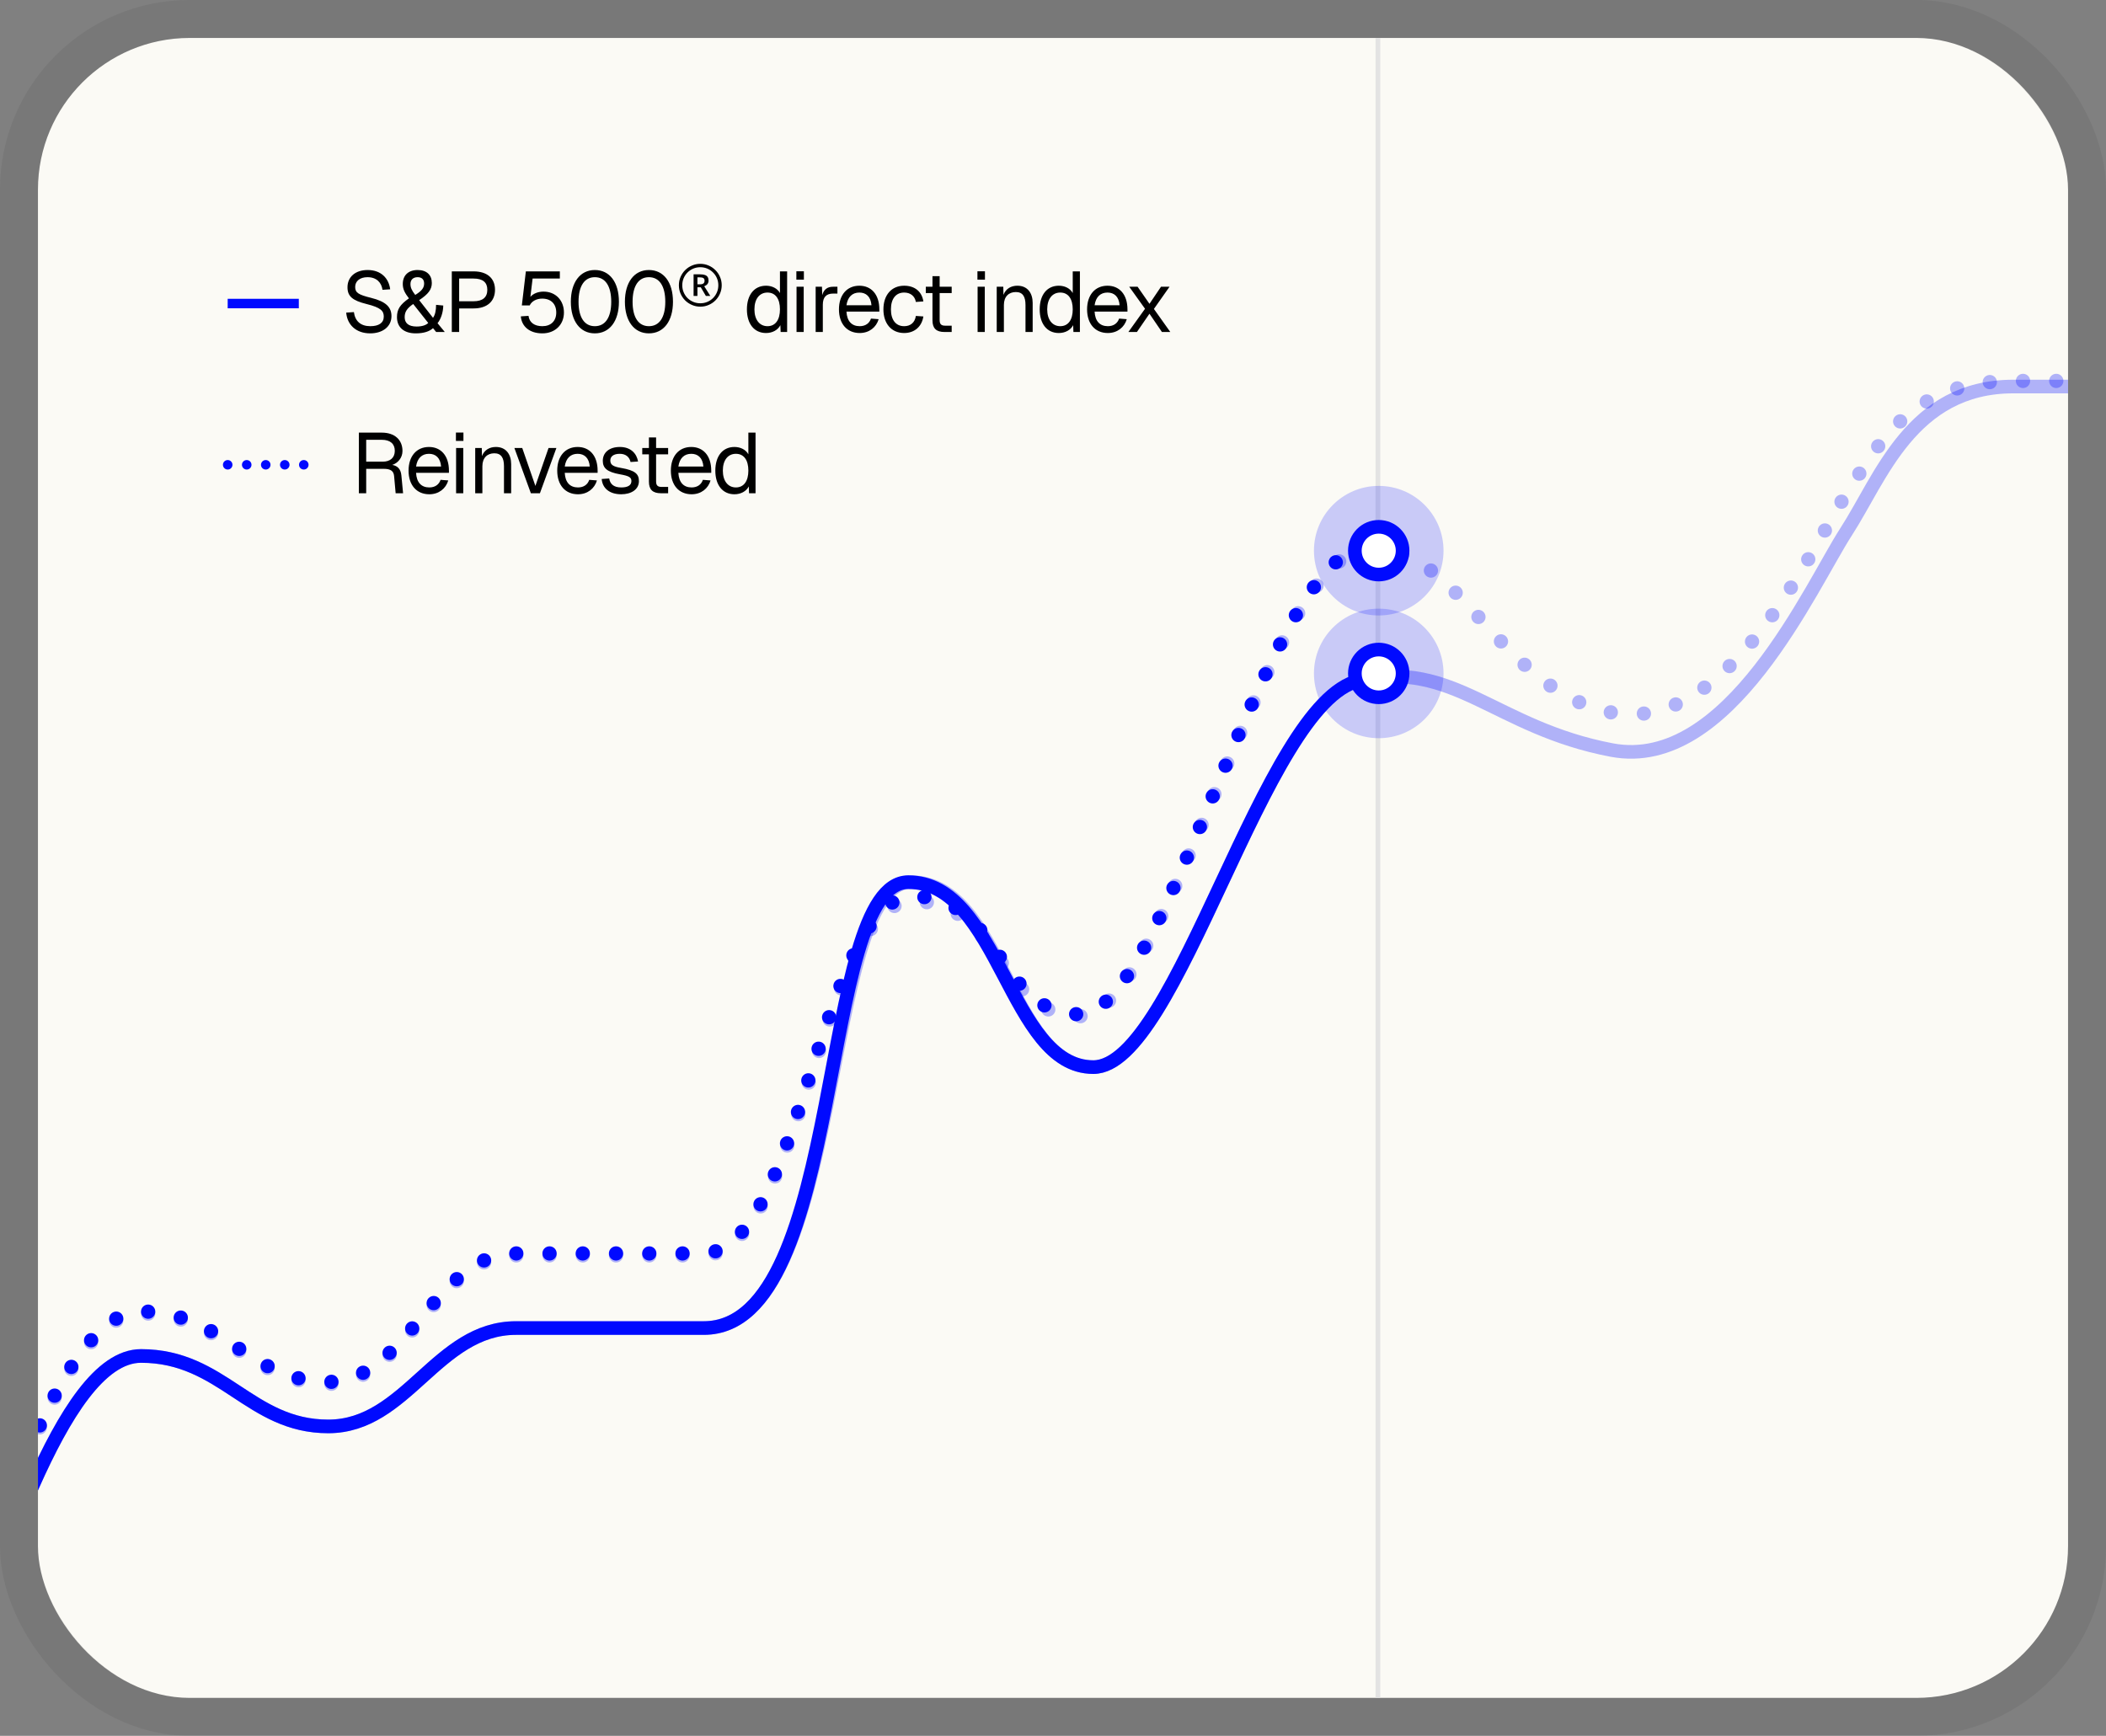 <svg width="444" height="366" viewBox="0 0 444 366" fill="none" xmlns="http://www.w3.org/2000/svg">
<rect x="0" y="0" width="444" height="366" fill="#808080" stroke="none"/>
<g clip-path="url(#clip0_9236_26240)">
<rect x="8" y="8" width="428" height="350" rx="32" fill="#FBFAF5"/>
<line x1="290.5" y1="8" x2="290.5" y2="358" stroke="#E3E3E3"/>
<path opacity="0.3" d="M-150 449.306C-128.162 449.306 -111.563 389.013 -88.687 389.013C-65.812 389.013 -49.215 389.013 -49.215 389.013C-33.819 389.013 -18.859 372.411 -9.742 354.06C-0.624 335.71 12.479 285.903 29.731 285.903C46.983 285.903 52.661 300.758 69.204 300.758C85.746 300.758 92.092 280.015 108.799 280.015C125.505 280.015 118.261 280.015 148.381 280.015C178.5 280.015 172.782 186 192 186C211.218 186 212.756 225 230.5 225C248.244 225 266.414 148.218 286.434 143.55C306.454 138.882 315.13 153.482 339.821 158.15C364.512 162.818 381.863 123.473 389.203 112.137C396.544 100.8 402.948 81.5 424.459 81.5C445.97 81.5 434.106 81.5 465.733 81.5C497.359 81.5 481.565 42.783 520 42.783" stroke="#000AFF" stroke-width="2.876" stroke-linejoin="round"/>
<path d="M-150 449.307C-128.162 449.307 -111.563 389.014 -88.687 389.014C-65.812 389.014 -49.215 389.014 -49.215 389.014C-33.819 389.014 -18.859 372.411 -9.742 354.061C-0.624 335.711 12.479 285.903 29.731 285.903C46.983 285.903 52.661 300.758 69.204 300.758C85.746 300.758 92.092 280.016 108.799 280.016C125.505 280.016 118.261 280.016 148.381 280.016C178.5 280.016 172.282 186.001 191.5 186.001C210.718 186.001 212.756 225.001 230.5 225.001C248.244 225.001 266.414 148.219 286.434 143.551" stroke="#000AFF" stroke-width="2.876" stroke-linejoin="round"/>
<path opacity="0.3" d="M-150 440.326C-128.162 440.326 -111.563 380.033 -88.687 380.033C-65.812 380.033 -49.215 380.033 -49.215 380.033C-33.819 380.033 -18.859 363.43 -9.742 345.08C-0.624 326.73 12.479 276.922 29.731 276.922C46.983 276.922 52.661 291.777 69.204 291.777C85.746 291.777 91.861 264.689 108.568 264.689C125.274 264.689 127.458 264.689 148.15 264.689C168.841 264.689 173.123 190 192.341 190C211.559 190 209.966 214.26 227.71 214.26C245.453 214.26 266.415 120.9 286.435 116.232C306.455 111.564 315.13 145.574 339.821 150.242C364.513 154.91 381.863 115.565 389.204 104.228C396.544 92.892 402.949 80.314 424.459 80.314C445.97 80.314 432.306 80.314 463.932 80.314C495.559 80.314 481.565 34.875 520.001 34.875" stroke="#000AFF" stroke-width="3" stroke-linecap="round" stroke-linejoin="round" stroke-dasharray="0.01 7"/>
<path d="M-150 439.922C-128.162 439.922 -111.563 379.629 -88.687 379.629C-65.812 379.629 -49.215 379.629 -49.215 379.629C-33.819 379.629 -18.859 363.026 -9.742 344.676C-0.624 326.326 12.479 276.519 29.731 276.519C46.983 276.519 52.661 291.373 69.204 291.373C85.746 291.373 91.861 264.285 108.568 264.285C125.274 264.285 127.458 264.285 148.15 264.285C168.841 264.285 173.123 189 192.341 189C211.559 189 209.966 213.857 227.71 213.857C245.453 213.857 266.415 120.496 286.435 115.828" stroke="#000AFF" stroke-width="3" stroke-linecap="round" stroke-linejoin="round" stroke-dasharray="0.01 7"/>
<circle opacity="0.2" cx="290.674" cy="116.11" r="13.659" fill="#000AFF"/>
<circle cx="290.673" cy="116.111" r="5.032" fill="white" stroke="#000AFF" stroke-width="2.876"/>
<circle opacity="0.2" cx="290.674" cy="141.989" r="13.659" fill="#000AFF"/>
<circle cx="290.673" cy="141.99" r="5.032" fill="white" stroke="#000AFF" stroke-width="2.876"/>
<path d="M48 64H63" stroke="#000AFF" stroke-width="2"/>
<path d="M78.048 70.288C75.096 70.288 73.206 68.506 72.99 65.914L74.61 65.806C74.862 67.714 76.032 68.776 78.084 68.776C79.866 68.776 80.91 68.074 80.91 66.76C80.91 65.572 80.316 64.852 77.256 64.096C74.304 63.358 73.26 62.476 73.26 60.568C73.26 58.426 74.88 56.932 77.508 56.932C80.316 56.932 81.972 58.66 82.26 61L80.64 61.108C80.424 59.56 79.38 58.444 77.472 58.444C75.888 58.444 74.88 59.272 74.88 60.496C74.88 61.702 75.528 62.134 78.228 62.8C81.432 63.592 82.53 64.816 82.53 66.652C82.53 68.884 80.658 70.288 78.048 70.288ZM87.654 70.288C85.206 70.288 83.694 69.064 83.694 66.868C83.694 65.23 84.306 64.258 86.214 62.908C85.386 61.828 84.918 61.018 84.918 59.884C84.918 58.048 86.106 56.932 88.05 56.932C89.958 56.932 91.038 57.976 91.038 59.668C91.038 61.036 90.3 62.008 88.374 63.286L91.29 67.012C91.722 66.418 91.938 65.5 91.938 64.276L93.45 64.42C93.432 65.86 92.946 67.3 92.244 68.146L93.774 70H91.956L91.29 69.19C90.588 69.856 89.382 70.288 87.654 70.288ZM87.546 62.188C88.914 61.342 89.418 60.694 89.418 59.776C89.418 58.912 88.914 58.444 88.05 58.444C87.096 58.444 86.538 58.984 86.538 59.884C86.538 60.622 86.79 61.216 87.546 62.188ZM87.834 68.848C89.058 68.848 89.868 68.524 90.282 68.092L87.114 64.096C85.818 64.996 85.314 65.752 85.314 66.868C85.314 68.074 86.07 68.848 87.834 68.848ZM95.252 70V57.22H99.842C102.686 57.22 104.36 58.66 104.36 61.09C104.36 63.556 102.686 65.032 99.842 65.032H96.8V70H95.252ZM96.8 63.52H99.842C101.768 63.52 102.74 62.692 102.74 61.09C102.74 59.524 101.768 58.732 99.842 58.732H96.8V63.52ZM114.339 70.288C111.639 70.288 109.983 68.83 109.803 66.706L111.423 66.598C111.603 68.038 112.719 68.776 114.339 68.776C116.139 68.776 117.273 67.696 117.273 65.896C117.273 64.096 116.175 62.962 114.303 62.962C113.115 62.962 112.089 63.502 111.675 64.402H110.019L110.865 57.22H118.029V58.732H112.287L111.819 62.584C112.467 61.864 113.493 61.486 114.591 61.486C117.147 61.486 118.893 63.34 118.893 65.896C118.893 68.47 117.021 70.288 114.339 70.288ZM125.408 70.288C122.312 70.288 120.35 67.714 120.35 63.628C120.35 59.524 122.312 56.932 125.408 56.932C128.522 56.932 130.484 59.506 130.484 63.628C130.484 67.714 128.522 70.288 125.408 70.288ZM125.408 68.776C127.622 68.776 128.864 66.922 128.864 63.628C128.864 60.316 127.622 58.444 125.408 58.444C123.212 58.444 121.97 60.316 121.97 63.628C121.97 66.922 123.212 68.776 125.408 68.776ZM136.804 70.288C133.708 70.288 131.746 67.714 131.746 63.628C131.746 59.524 133.708 56.932 136.804 56.932C139.918 56.932 141.88 59.506 141.88 63.628C141.88 67.714 139.918 70.288 136.804 70.288ZM136.804 68.776C139.018 68.776 140.26 66.922 140.26 63.628C140.26 60.316 139.018 58.444 136.804 58.444C134.608 58.444 133.366 60.316 133.366 63.628C133.366 66.922 134.608 68.776 136.804 68.776ZM146.227 62.402V57.844H147.609C148.027 57.844 148.365 57.891 148.624 57.984C148.891 58.078 149.081 58.222 149.197 58.416C149.319 58.611 149.38 58.863 149.38 59.172C149.38 59.446 149.305 59.684 149.153 59.885C149.002 60.08 148.775 60.238 148.473 60.36L149.758 62.402H148.819L147.749 60.576H147.037V62.402H146.227ZM147.037 59.95H147.598C147.908 59.95 148.142 59.889 148.3 59.766C148.459 59.637 148.538 59.446 148.538 59.194C148.538 58.92 148.455 58.733 148.289 58.632C148.124 58.532 147.883 58.481 147.566 58.481H147.037V59.95ZM147.641 64.659C147.022 64.659 146.439 64.54 145.892 64.302C145.345 64.072 144.862 63.752 144.445 63.341C144.034 62.924 143.71 62.441 143.473 61.894C143.242 61.347 143.127 60.764 143.127 60.144C143.127 59.518 143.242 58.935 143.473 58.395C143.71 57.848 144.034 57.369 144.445 56.958C144.862 56.541 145.345 56.217 145.892 55.986C146.439 55.749 147.022 55.63 147.641 55.63C148.268 55.63 148.851 55.749 149.391 55.986C149.938 56.217 150.417 56.541 150.827 56.958C151.245 57.369 151.569 57.848 151.799 58.395C152.037 58.935 152.156 59.518 152.156 60.144C152.156 60.764 152.037 61.347 151.799 61.894C151.569 62.441 151.245 62.924 150.827 63.341C150.417 63.752 149.938 64.072 149.391 64.302C148.851 64.54 148.268 64.659 147.641 64.659ZM147.641 63.946C148.167 63.946 148.66 63.849 149.121 63.654C149.582 63.46 149.985 63.19 150.331 62.844C150.683 62.492 150.957 62.085 151.151 61.624C151.346 61.163 151.443 60.67 151.443 60.144C151.443 59.619 151.346 59.126 151.151 58.665C150.957 58.204 150.683 57.801 150.331 57.455C149.985 57.102 149.582 56.829 149.121 56.634C148.66 56.44 148.167 56.343 147.641 56.343C147.116 56.343 146.623 56.44 146.162 56.634C145.701 56.829 145.294 57.102 144.941 57.455C144.596 57.801 144.326 58.204 144.131 58.665C143.937 59.126 143.84 59.619 143.84 60.144C143.84 60.67 143.937 61.163 144.131 61.624C144.326 62.085 144.596 62.492 144.941 62.844C145.294 63.19 145.701 63.46 146.162 63.654C146.623 63.849 147.116 63.946 147.641 63.946ZM161.501 70.216C159.017 70.216 157.469 68.29 157.469 65.23C157.469 62.17 159.017 60.244 161.501 60.244C162.779 60.244 163.913 60.82 164.435 61.792V57.22H165.947V70H164.579L164.525 68.56C163.985 69.604 162.833 70.216 161.501 70.216ZM161.807 68.776C163.499 68.776 164.435 67.408 164.435 65.23C164.435 63.016 163.499 61.684 161.807 61.684C160.133 61.684 159.053 63.016 159.053 65.23C159.053 67.408 160.133 68.776 161.807 68.776ZM167.895 58.966V57.202H169.479V58.966H167.895ZM167.931 70V60.46H169.443V70H167.931ZM171.961 70V60.46H173.293L173.347 62.224C173.689 61.018 174.445 60.46 175.615 60.46H176.551V61.9H175.633C174.193 61.9 173.473 62.674 173.473 64.24V70H171.961ZM181.247 70.216C178.547 70.216 176.873 68.254 176.873 65.23C176.873 62.206 178.547 60.244 181.175 60.244C183.659 60.244 185.387 62.044 185.387 65.248V65.698H178.457C178.565 67.75 179.591 68.776 181.247 68.776C182.489 68.776 183.299 68.146 183.623 67.174L185.243 67.3C184.739 69.01 183.263 70.216 181.247 70.216ZM178.457 64.366H183.731C183.587 62.53 182.579 61.684 181.175 61.684C179.699 61.684 178.709 62.602 178.457 64.366ZM190.621 70.216C187.957 70.216 186.247 68.254 186.247 65.23C186.247 62.206 187.957 60.244 190.621 60.244C192.817 60.244 194.347 61.432 194.671 63.556L193.087 63.664C192.871 62.404 191.917 61.684 190.621 61.684C188.857 61.684 187.831 63.016 187.831 65.23C187.831 67.444 188.857 68.776 190.621 68.776C191.917 68.776 192.871 68.056 193.087 66.616L194.671 66.724C194.347 68.848 192.817 70.216 190.621 70.216ZM199.128 70C197.4 70 196.59 69.244 196.59 67.552V61.792H195.186V60.46H196.59V58.228H198.102V60.46H200.64V61.792H198.102V67.516C198.102 68.38 198.48 68.668 199.272 68.668H200.64V70H199.128ZM206.069 58.966V57.202H207.653V58.966H206.069ZM206.105 70V60.46H207.617V70H206.105ZM210.135 70V60.46H211.521L211.557 62.17C212.061 60.856 213.177 60.244 214.491 60.244C216.669 60.244 217.713 61.846 217.713 63.862V70H216.201V64.294C216.201 62.53 215.607 61.576 214.167 61.576C212.691 61.576 211.647 62.53 211.647 64.294V70H210.135ZM223.227 70.216C220.743 70.216 219.195 68.29 219.195 65.23C219.195 62.17 220.743 60.244 223.227 60.244C224.505 60.244 225.639 60.82 226.161 61.792V57.22H227.673V70H226.305L226.251 68.56C225.711 69.604 224.559 70.216 223.227 70.216ZM223.533 68.776C225.225 68.776 226.161 67.408 226.161 65.23C226.161 63.016 225.225 61.684 223.533 61.684C221.859 61.684 220.779 63.016 220.779 65.23C220.779 67.408 221.859 68.776 223.533 68.776ZM233.559 70.216C230.859 70.216 229.185 68.254 229.185 65.23C229.185 62.206 230.859 60.244 233.487 60.244C235.971 60.244 237.699 62.044 237.699 65.248V65.698H230.769C230.877 67.75 231.903 68.776 233.559 68.776C234.801 68.776 235.611 68.146 235.935 67.174L237.555 67.3C237.051 69.01 235.575 70.216 233.559 70.216ZM230.769 64.366H236.043C235.899 62.53 234.891 61.684 233.487 61.684C232.011 61.684 231.021 62.602 230.769 64.366ZM237.892 70L241.402 65.104L238.072 60.46H239.836L242.338 64.06L244.768 60.46H246.568L243.274 65.14L246.73 70H244.966L242.338 66.148L239.692 70H237.892Z" fill="black"/>
<path d="M48 98H65" stroke="#000AFF" stroke-width="2" stroke-linecap="round" stroke-linejoin="round" stroke-dasharray="0.01 4"/>
<path d="M75.656 104V91.22H80.498C83.18 91.22 84.854 92.714 84.854 95.09C84.854 96.566 83.828 97.682 82.694 98.024C83.828 98.222 84.494 98.906 84.62 100.238L84.98 104H83.414L83.09 100.4C83 99.338 82.388 98.852 80.912 98.852H77.204V104H75.656ZM77.204 97.34H80.696C82.244 97.34 83.234 96.53 83.234 95.054C83.234 93.578 82.262 92.732 80.498 92.732H77.204V97.34ZM90.509 104.216C87.809 104.216 86.135 102.254 86.135 99.23C86.135 96.206 87.809 94.244 90.437 94.244C92.921 94.244 94.649 96.044 94.649 99.248V99.698H87.719C87.827 101.75 88.853 102.776 90.509 102.776C91.751 102.776 92.561 102.146 92.885 101.174L94.505 101.3C94.001 103.01 92.525 104.216 90.509 104.216ZM87.719 98.366H92.993C92.849 96.53 91.841 95.684 90.437 95.684C88.961 95.684 87.971 96.602 87.719 98.366ZM96.121 92.966V91.202H97.705V92.966H96.121ZM96.157 104V94.46H97.669V104H96.157ZM100.187 104V94.46H101.573L101.609 96.17C102.113 94.856 103.229 94.244 104.543 94.244C106.721 94.244 107.765 95.846 107.765 97.862V104H106.253V98.294C106.253 96.53 105.659 95.576 104.219 95.576C102.743 95.576 101.699 96.53 101.699 98.294V104H100.187ZM111.921 104L108.447 94.46H110.103L112.875 102.452L115.647 94.46H117.303L113.829 104H111.921ZM121.853 104.216C119.153 104.216 117.479 102.254 117.479 99.23C117.479 96.206 119.153 94.244 121.781 94.244C124.265 94.244 125.993 96.044 125.993 99.248V99.698H119.063C119.171 101.75 120.197 102.776 121.853 102.776C123.095 102.776 123.905 102.146 124.229 101.174L125.849 101.3C125.345 103.01 123.869 104.216 121.853 104.216ZM119.063 98.366H124.337C124.193 96.53 123.185 95.684 121.781 95.684C120.305 95.684 119.315 96.602 119.063 98.366ZM130.975 104.216C128.419 104.216 126.997 102.866 126.853 100.994L128.437 100.886C128.617 102.038 129.355 102.776 130.975 102.776C132.271 102.776 133.117 102.38 133.117 101.444C133.117 100.688 132.739 100.364 130.687 100.004C127.951 99.518 127.087 98.672 127.087 97.16C127.087 95.468 128.383 94.244 130.687 94.244C133.009 94.244 134.233 95.648 134.521 97.304L132.937 97.412C132.721 96.404 131.965 95.684 130.669 95.684C129.301 95.684 128.671 96.278 128.671 97.088C128.671 98.024 129.283 98.384 130.975 98.672C133.891 99.176 134.701 99.932 134.701 101.444C134.701 103.208 133.081 104.216 130.975 104.216ZM139.347 104C137.619 104 136.809 103.244 136.809 101.552V95.792H135.405V94.46H136.809V92.228H138.321V94.46H140.859V95.792H138.321V101.516C138.321 102.38 138.699 102.668 139.491 102.668H140.859V104H139.347ZM145.809 104.216C143.109 104.216 141.435 102.254 141.435 99.23C141.435 96.206 143.109 94.244 145.737 94.244C148.221 94.244 149.949 96.044 149.949 99.248V99.698H143.019C143.127 101.75 144.153 102.776 145.809 102.776C147.051 102.776 147.861 102.146 148.185 101.174L149.805 101.3C149.301 103.01 147.825 104.216 145.809 104.216ZM143.019 98.366H148.293C148.149 96.53 147.141 95.684 145.737 95.684C144.261 95.684 143.271 96.602 143.019 98.366ZM154.841 104.216C152.357 104.216 150.809 102.29 150.809 99.23C150.809 96.17 152.357 94.244 154.841 94.244C156.119 94.244 157.253 94.82 157.775 95.792V91.22H159.287V104H157.919L157.865 102.56C157.325 103.604 156.173 104.216 154.841 104.216ZM155.147 102.776C156.839 102.776 157.775 101.408 157.775 99.23C157.775 97.016 156.839 95.684 155.147 95.684C153.473 95.684 152.393 97.016 152.393 99.23C152.393 101.408 153.473 102.776 155.147 102.776Z" fill="black"/>
</g>
<rect x="4" y="4" width="436" height="358" rx="36" stroke="#1D1D1D" stroke-opacity="0.08" stroke-width="8"/>
<defs>
<clipPath id="clip0_9236_26240">
<rect x="8" y="8" width="428" height="350" rx="32" fill="white"/>
</clipPath>
</defs>
</svg>
